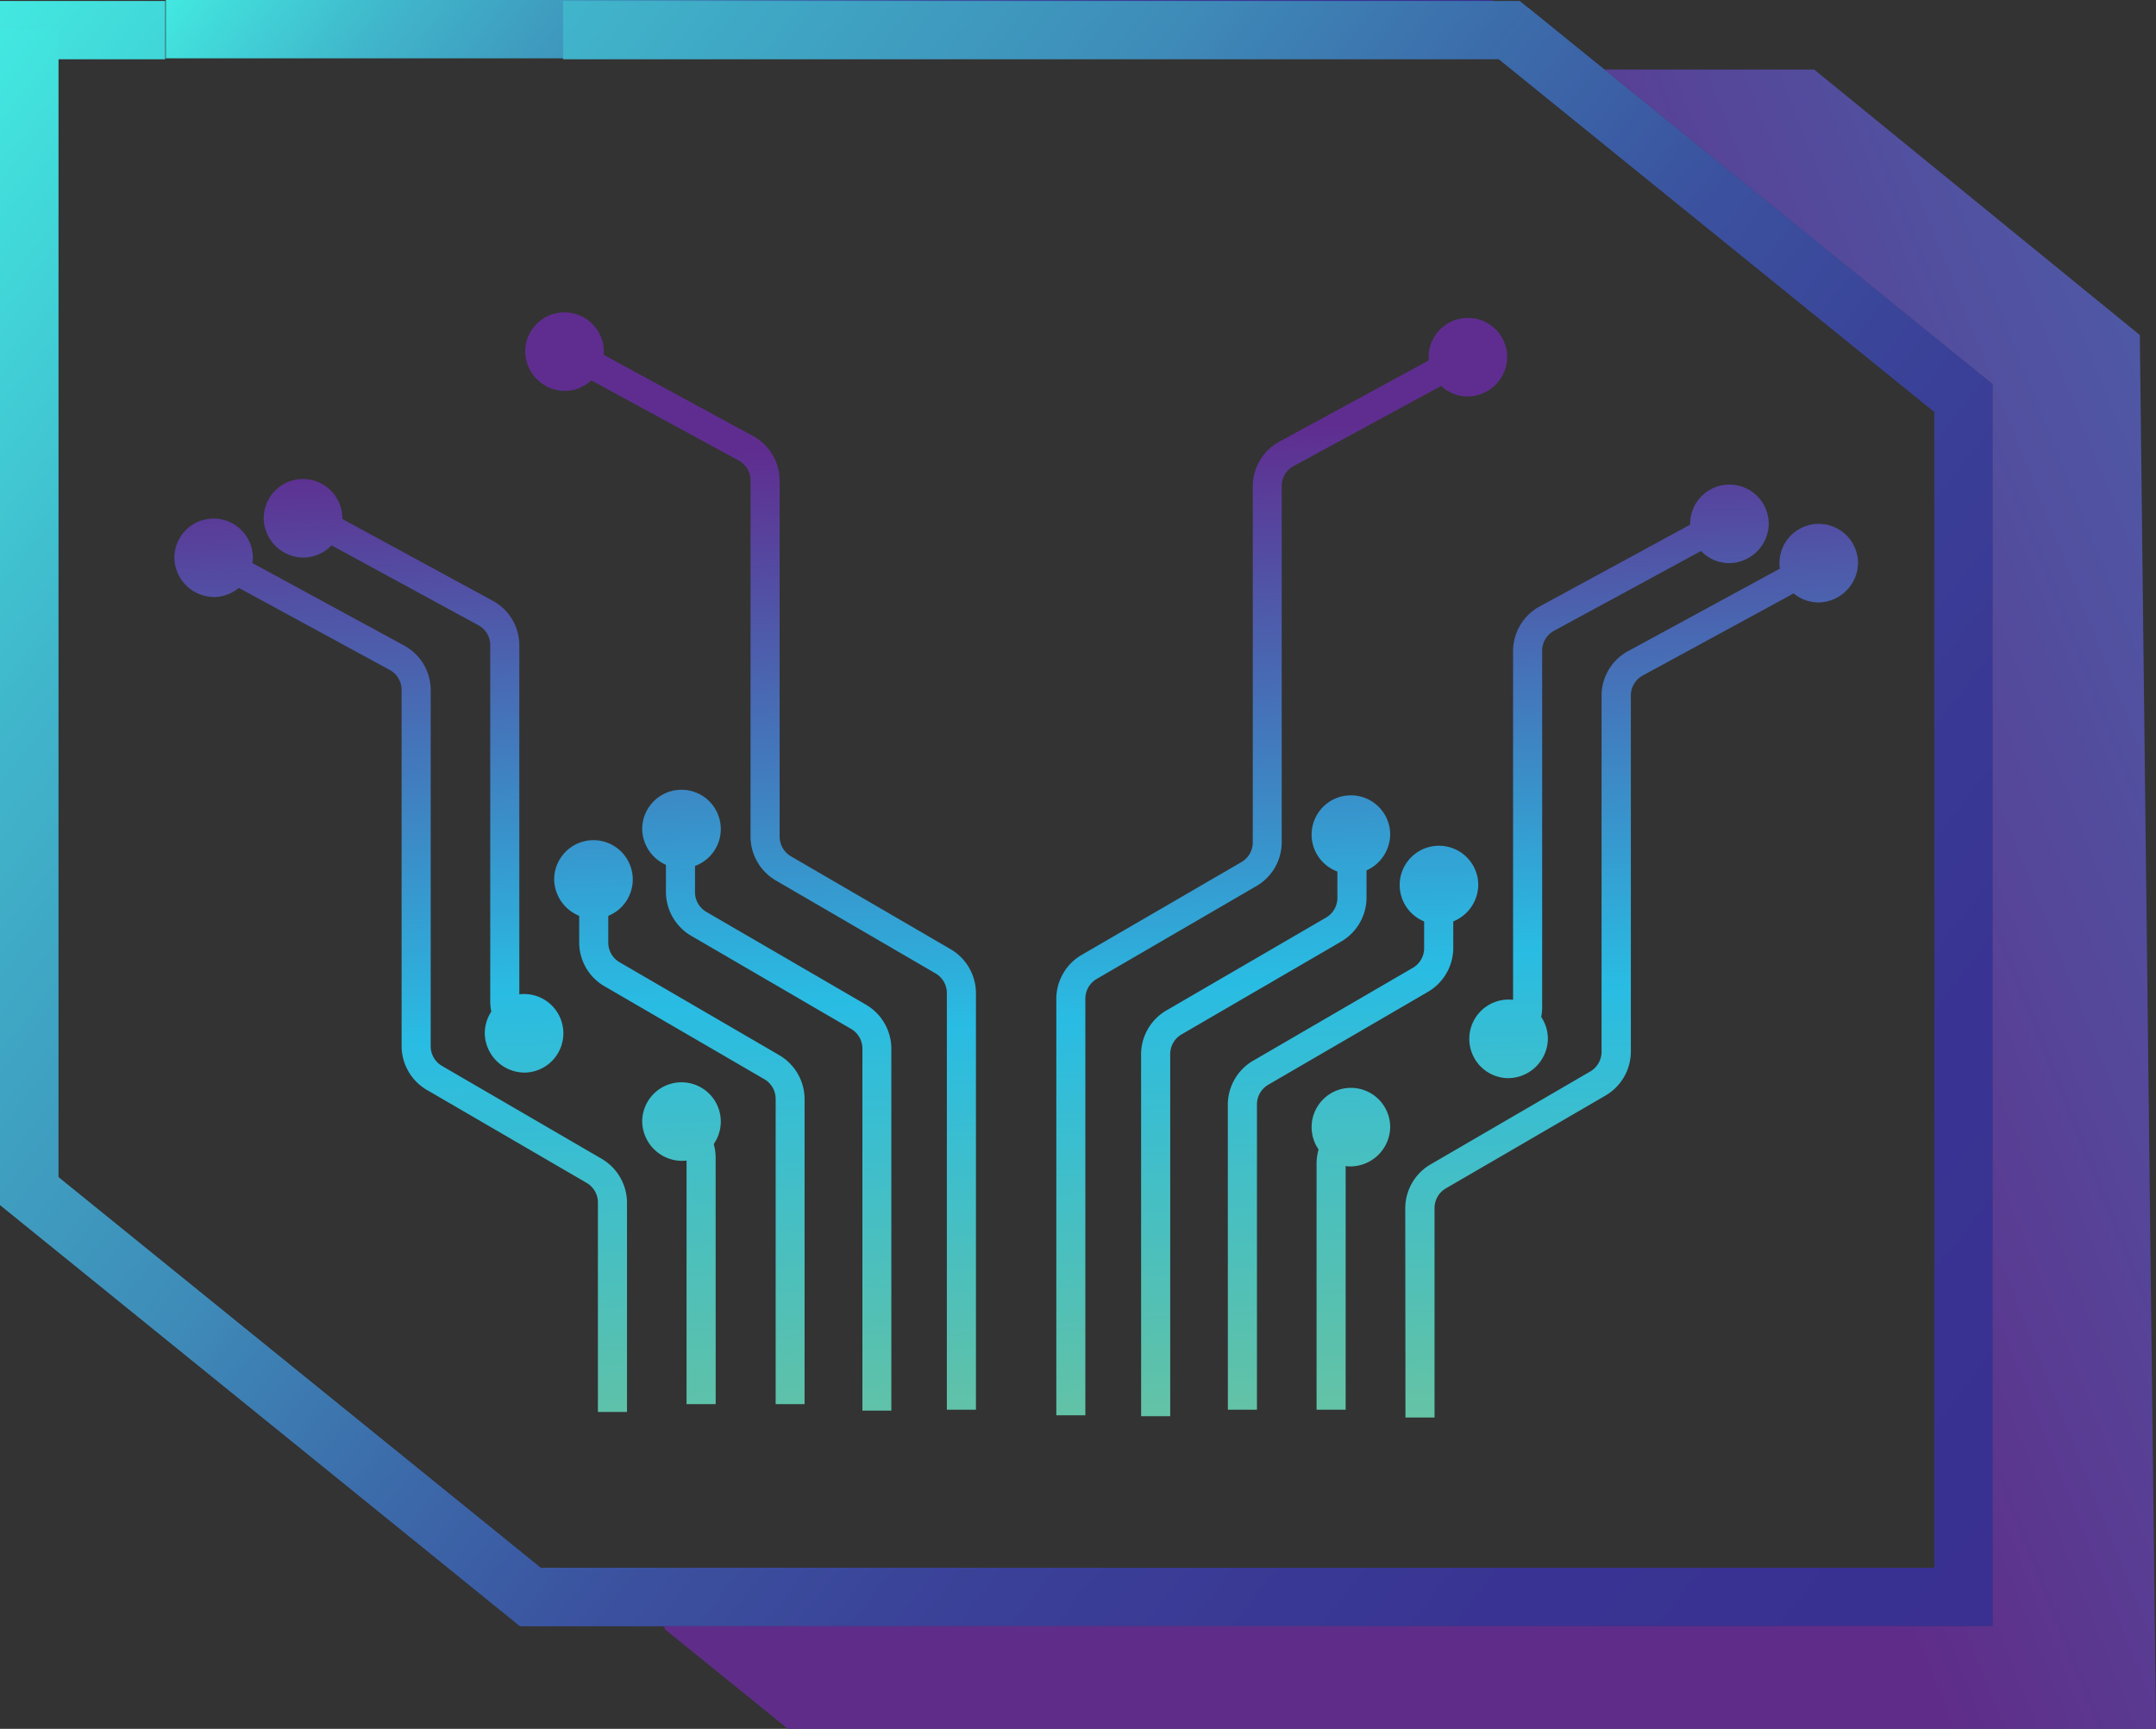 <?xml version="1.0" encoding="UTF-8"?> <svg xmlns="http://www.w3.org/2000/svg" xmlns:xlink="http://www.w3.org/1999/xlink" viewBox="0 0 422.5 338.81"><rect x="0" y="0" width="422.5" height="338.81" fill="#333333" stroke="none"/><defs><style>.cls-1{fill:url(#Безымянный_градиент_7);}.cls-2{fill:url(#Безымянный_градиент_7-2);}.cls-3{fill:url(#New_Gradient_Swatch_2);}.cls-4{fill:url(#New_Gradient_Swatch_2-2);}.cls-5{fill:url(#New_Gradient_Swatch_2-3);}.cls-6{fill:url(#New_Gradient_Swatch_2-4);}.cls-7{fill:url(#New_Gradient_Swatch_2-5);}.cls-8{fill:url(#New_Gradient_Swatch_2-6);}.cls-9{fill:url(#New_Gradient_Swatch_2-7);}.cls-10{fill:url(#New_Gradient_Swatch_2-8);}.cls-11{fill:url(#New_Gradient_Swatch_2-9);}.cls-12{fill:url(#New_Gradient_Swatch_2-10);}.cls-13{fill:url(#New_Gradient_Swatch_2-11);}.cls-14{fill:url(#New_Gradient_Swatch_2-12);}.cls-15{fill:url(#New_Gradient_Swatch_2-13);}.cls-16{fill:url(#New_Gradient_Swatch_2-14);}.cls-17{fill:url(#New_Gradient_Swatch_2-15);}.cls-18{fill:url(#New_Gradient_Swatch_2-16);}.cls-19{fill:url(#New_Gradient_Swatch_2-17);}.cls-20{fill:url(#New_Gradient_Swatch_2-18);}.cls-21{fill:url(#New_Gradient_Swatch_2-19);}.cls-22{fill:url(#New_Gradient_Swatch_2-20);}.cls-23{fill:url(#New_Gradient_Swatch_2-21);}.cls-24{fill:url(#New_Gradient_Swatch_2-22);}.cls-25{fill:url(#New_Gradient_Swatch_2-23);}.cls-26{fill:url(#New_Gradient_Swatch_2-24);}.cls-27{fill:url(#New_Gradient_Swatch_2-25);}.cls-28{fill:url(#New_Gradient_Swatch_2-26);}.cls-29{fill:url(#Безымянный_градиент_7-3);}.cls-30{fill:url(#Безымянный_градиент_52);}</style><linearGradient id="Безымянный_градиент_7" x1="78.98" y1="-59.52" x2="246.02" y2="70.94" gradientUnits="userSpaceOnUse"><stop offset="0" stop-color="#42e8e0"></stop><stop offset="0.17" stop-color="#40b6cb"></stop><stop offset="0.36" stop-color="#3e8db9"></stop><stop offset="0.47" stop-color="#3c6baa"></stop><stop offset="0.56" stop-color="#3b53a0"></stop><stop offset="0.57" stop-color="#3b519f"></stop><stop offset="0.69" stop-color="#3a3f97"></stop><stop offset="0.84" stop-color="#393493"></stop><stop offset="0.99" stop-color="#393091"></stop></linearGradient><linearGradient id="Безымянный_градиент_7-2" x1="-1.53" y1="2.15" x2="395.51" y2="312.26" xlink:href="#Безымянный_градиент_7"></linearGradient><linearGradient id="New_Gradient_Swatch_2" x1="90.34" y1="378.05" x2="77.9" y2="88.14" gradientUnits="userSpaceOnUse"><stop offset="0" stop-color="#aed478"></stop><stop offset="0.36" stop-color="#5bc1ac"></stop><stop offset="0.6" stop-color="#29bce3"></stop><stop offset="1" stop-color="#5f2d90"></stop></linearGradient><linearGradient id="New_Gradient_Swatch_2-2" x1="160.27" y1="373.06" x2="148.06" y2="88.64" xlink:href="#New_Gradient_Swatch_2"></linearGradient><linearGradient id="New_Gradient_Swatch_2-3" x1="143.43" y1="382.89" x2="130.11" y2="72.52" xlink:href="#New_Gradient_Swatch_2"></linearGradient><linearGradient id="New_Gradient_Swatch_2-4" x1="160.73" y1="380.04" x2="147.64" y2="74.94" xlink:href="#New_Gradient_Swatch_2"></linearGradient><linearGradient id="New_Gradient_Swatch_2-5" x1="89.94" y1="353.04" x2="78.63" y2="89.72" xlink:href="#New_Gradient_Swatch_2"></linearGradient><linearGradient id="New_Gradient_Swatch_2-6" x1="143.87" y1="401.8" x2="128.23" y2="37.3" xlink:href="#New_Gradient_Swatch_2"></linearGradient><linearGradient id="New_Gradient_Swatch_2-7" x1="109.38" y1="352.14" x2="98.08" y2="88.94" xlink:href="#New_Gradient_Swatch_2"></linearGradient><linearGradient id="New_Gradient_Swatch_2-8" x1="139.48" y1="350.89" x2="128.18" y2="87.7" xlink:href="#New_Gradient_Swatch_2"></linearGradient><linearGradient id="New_Gradient_Swatch_2-9" x1="124.29" y1="351.52" x2="113" y2="88.33" xlink:href="#New_Gradient_Swatch_2"></linearGradient><linearGradient id="New_Gradient_Swatch_2-10" x1="141.94" y1="350.79" x2="130.64" y2="87.59" xlink:href="#New_Gradient_Swatch_2"></linearGradient><linearGradient id="New_Gradient_Swatch_2-11" x1="123.06" y1="351.57" x2="111.76" y2="88.38" xlink:href="#New_Gradient_Swatch_2"></linearGradient><linearGradient id="New_Gradient_Swatch_2-12" x1="70.5" y1="353.75" x2="59.2" y2="90.56" xlink:href="#New_Gradient_Swatch_2"></linearGradient><linearGradient id="New_Gradient_Swatch_2-13" x1="52.7" y1="354.48" x2="41.4" y2="91.29" xlink:href="#New_Gradient_Swatch_2"></linearGradient><linearGradient id="New_Gradient_Swatch_2-14" x1="324.12" y1="367.7" x2="311.65" y2="77.06" xlink:href="#New_Gradient_Swatch_2"></linearGradient><linearGradient id="New_Gradient_Swatch_2-15" x1="256.69" y1="368.92" x2="244.46" y2="84.11" xlink:href="#New_Gradient_Swatch_2"></linearGradient><linearGradient id="New_Gradient_Swatch_2-16" x1="269.24" y1="377.23" x2="255.86" y2="65.45" xlink:href="#New_Gradient_Swatch_2"></linearGradient><linearGradient id="New_Gradient_Swatch_2-17" x1="252.37" y1="376" x2="239.23" y2="69.82" xlink:href="#New_Gradient_Swatch_2"></linearGradient><linearGradient id="New_Gradient_Swatch_2-18" x1="325.64" y1="343.05" x2="314.35" y2="80.03" xlink:href="#New_Gradient_Swatch_2"></linearGradient><linearGradient id="New_Gradient_Swatch_2-19" x1="268.2" y1="394.38" x2="252.54" y2="29.49" xlink:href="#New_Gradient_Swatch_2"></linearGradient><linearGradient id="New_Gradient_Swatch_2-20" x1="301.36" y1="344.18" x2="290.06" y2="80.99" xlink:href="#New_Gradient_Swatch_2"></linearGradient><linearGradient id="New_Gradient_Swatch_2-21" x1="269.78" y1="345.49" x2="258.49" y2="82.3" xlink:href="#New_Gradient_Swatch_2"></linearGradient><linearGradient id="New_Gradient_Swatch_2-22" x1="289.03" y1="344.69" x2="277.74" y2="81.5" xlink:href="#New_Gradient_Swatch_2"></linearGradient><linearGradient id="New_Gradient_Swatch_2-23" x1="272.24" y1="345.39" x2="260.94" y2="82.19" xlink:href="#New_Gradient_Swatch_2"></linearGradient><linearGradient id="New_Gradient_Swatch_2-24" x1="299.13" y1="344.27" x2="287.84" y2="81.08" xlink:href="#New_Gradient_Swatch_2"></linearGradient><linearGradient id="New_Gradient_Swatch_2-25" x1="348.89" y1="342.21" x2="337.6" y2="79.02" xlink:href="#New_Gradient_Swatch_2"></linearGradient><linearGradient id="New_Gradient_Swatch_2-26" x1="366.03" y1="341.5" x2="354.74" y2="78.31" xlink:href="#New_Gradient_Swatch_2"></linearGradient><linearGradient id="Безымянный_градиент_7-3" x1="1.23" y1="4.33" x2="395.5" y2="312.27" xlink:href="#Безымянный_градиент_7"></linearGradient><linearGradient id="Безымянный_градиент_52" x1="651.64" y1="62.94" x2="287.21" y2="208.71" gradientUnits="userSpaceOnUse"><stop offset="0" stop-color="#fff"></stop><stop offset="0.02" stop-color="#fdfdfe"></stop><stop offset="0.03" stop-color="#f6f8fb"></stop><stop offset="0.03" stop-color="#ebeef6"></stop><stop offset="0.04" stop-color="#dadfee"></stop><stop offset="0.04" stop-color="#c4cce4"></stop><stop offset="0.04" stop-color="#a8b5d8"></stop><stop offset="0.05" stop-color="#889aca"></stop><stop offset="0.05" stop-color="#647bb9"></stop><stop offset="0.05" stop-color="#4f69b0"></stop><stop offset="0.44" stop-color="#4a66ae"></stop><stop offset="0.7" stop-color="#55479a"></stop><stop offset="0.9" stop-color="#5f2d89"></stop></linearGradient></defs><g id="Слой_2" data-name="Слой 2"><g id="Layer_1" data-name="Layer 1"><rect class="cls-1" x="32.5" width="260" height="11.43"></rect><polygon class="cls-2" points="390.49 318.68 101.9 318.68 0 236.14 0 0.19 32.38 0.19 32.38 11.62 11.43 11.62 11.43 230.69 105.94 307.25 379.06 307.25 379.06 80.72 293.76 11.62 110.34 11.62 110.34 0.19 297.81 0.19 390.49 75.28 390.49 318.68"></polygon><path class="cls-3" d="M122.87,276.71h-5.7V235.62a4.45,4.45,0,0,0-2.24-3.82L83.7,213.63a10,10,0,0,1-5-8.55V135.17a4.45,4.45,0,0,0-2.35-3.89L40.26,111.66l2.79-4.8,36.09,19.62a9.93,9.93,0,0,1,5.26,8.69v69.91a4.46,4.46,0,0,0,2.24,3.83l31.23,18.17a10,10,0,0,1,5,8.54Z"></path><path class="cls-4" d="M191.25,276.27h-5.7V194.58a4.46,4.46,0,0,0-2.24-3.83l-31.23-18.17a10,10,0,0,1-5-8.54V94.12a4.44,4.44,0,0,0-2.36-3.89L108.63,70.61l2.8-4.8,36.09,19.62a9.92,9.92,0,0,1,5.26,8.69V164a4.49,4.49,0,0,0,2.24,3.83L186.25,186a10,10,0,0,1,5,8.54Z"></path><path class="cls-5" d="M157.67,275.18H152V215.31a4.45,4.45,0,0,0-2.25-3.83L118.5,193.31a9.94,9.94,0,0,1-5-8.54V172.35h5.7v12.42a4.44,4.44,0,0,0,2.24,3.82l31.23,18.18a10,10,0,0,1,5,8.54Z"></path><path class="cls-6" d="M174.67,276.45H169v-71a4.46,4.46,0,0,0-2.25-3.83L135.5,183.43a10,10,0,0,1-5-8.54V162.48h5.7v12.41a4.46,4.46,0,0,0,2.24,3.83l31.23,18.16a10,10,0,0,1,5,8.55Z"></path><path class="cls-7" d="M101.07,204.86a10,10,0,0,1-5-8.54V126.4a4.44,4.44,0,0,0-2.36-3.89L57.63,102.89l2.79-4.8,36.09,19.62a9.94,9.94,0,0,1,5.26,8.69v69.92a4.48,4.48,0,0,0,2.25,3.83Z"></path><path class="cls-8" d="M140.25,275.18h-5.71V226.86A4.45,4.45,0,0,0,132.3,223l2.94-4.71a9.94,9.94,0,0,1,5,8.54Z"></path><path class="cls-9" d="M103,210.2a7.7,7.7,0,1,0-8-7.7A7.83,7.83,0,0,0,103,210.2Z"></path><path class="cls-10" d="M133.85,227.5a7.7,7.7,0,1,0-8-7.7A7.84,7.84,0,0,0,133.85,227.5Z"></path><path class="cls-11" d="M116.6,180.05a7.7,7.7,0,1,0-8-7.7A7.84,7.84,0,0,0,116.6,180.05Z"></path><path class="cls-12" d="M133.85,170.17a7.7,7.7,0,1,0-8-7.69A7.84,7.84,0,0,0,133.85,170.17Z"></path><path class="cls-13" d="M110.92,76.61a7.7,7.7,0,1,0-8-7.7A7.83,7.83,0,0,0,110.92,76.61Z"></path><path class="cls-14" d="M59.68,109.27a7.7,7.7,0,1,0-8-7.69A7.83,7.83,0,0,0,59.68,109.27Z"></path><path class="cls-15" d="M42.17,117a7.69,7.69,0,1,0-8-7.69A7.83,7.83,0,0,0,42.17,117Z"></path><path class="cls-16" d="M275.42,277.8h5.7V236.72a4.45,4.45,0,0,1,2.23-3.83l31.24-18.17a10,10,0,0,0,5-8.55V136.26a4.44,4.44,0,0,1,2.36-3.89L358,112.75l-2.79-4.8-36.1,19.62a9.93,9.93,0,0,0-5.26,8.69v69.91a4.46,4.46,0,0,1-2.24,3.83l-31.23,18.17a10,10,0,0,0-5,8.55Z"></path><path class="cls-17" d="M207,277.36h5.69V195.67a4.47,4.47,0,0,1,2.24-3.83l31.24-18.17a9.94,9.94,0,0,0,5-8.54V95.21a4.45,4.45,0,0,1,2.37-3.89L289.65,71.7l-2.79-4.8-36.1,19.62a10,10,0,0,0-5.26,8.69v69.92a4.47,4.47,0,0,1-2.24,3.83L212,187.12a10,10,0,0,0-5,8.55Z"></path><path class="cls-18" d="M240.62,276.27h5.7V216.4a4.47,4.47,0,0,1,2.24-3.83l31.23-18.17a10,10,0,0,0,5-8.54V173.44h-5.71v12.42a4.45,4.45,0,0,1-2.24,3.83l-31.23,18.16a10,10,0,0,0-5,8.55Z"></path><path class="cls-19" d="M223.62,277.54h5.7v-71a4.47,4.47,0,0,1,2.24-3.83l31.23-18.17a10,10,0,0,0,5-8.54V163.57h-5.71V176a4.46,4.46,0,0,1-2.23,3.83L228.61,198a10,10,0,0,0-5,8.54Z"></path><path class="cls-20" d="M297.21,206a9.94,9.94,0,0,0,5-8.54V127.49a4.46,4.46,0,0,1,2.36-3.89L340.67,104l-2.8-4.8-36.1,19.62a10,10,0,0,0-5.26,8.69v69.92a4.45,4.45,0,0,1-2.24,3.83Z"></path><path class="cls-21" d="M258,276.27h5.7V228a4.5,4.5,0,0,1,2.24-3.83L263,219.41a10,10,0,0,0-5,8.54Z"></path><path class="cls-22" d="M295.33,211.29a7.7,7.7,0,1,1,8-7.7A7.83,7.83,0,0,1,295.33,211.29Z"></path><path class="cls-23" d="M264.43,228.59a7.7,7.7,0,1,1,8-7.7A7.84,7.84,0,0,1,264.43,228.59Z"></path><path class="cls-24" d="M281.69,181.14a7.7,7.7,0,1,1,8-7.7A7.83,7.83,0,0,1,281.69,181.14Z"></path><path class="cls-25" d="M264.43,171.26a7.7,7.7,0,1,1,8-7.69A7.84,7.84,0,0,1,264.43,171.26Z"></path><path class="cls-26" d="M287.36,77.7a7.7,7.7,0,1,1,8-7.69A7.83,7.83,0,0,1,287.36,77.7Z"></path><path class="cls-27" d="M338.61,110.36a7.7,7.7,0,1,1,8-7.69A7.83,7.83,0,0,1,338.61,110.36Z"></path><path class="cls-28" d="M356.11,118.06a7.7,7.7,0,1,1,8-7.7A7.84,7.84,0,0,1,356.11,118.06Z"></path><polygon class="cls-29" points="390.49 318.68 101.9 318.68 0 236.14 0 5.91 11.43 5.91 11.43 230.69 105.94 307.25 379.06 307.25 379.06 80.72 292.18 10.35 299.38 1.47 390.49 75.28 390.49 318.68"></polygon><polygon class="cls-30" points="419.33 65.66 358.78 16.29 355.5 13.63 350.87 13.63 314.4 13.63 390.49 75.28 390.49 318.68 130.16 318.68 130.29 319.3 151.11 336.15 154.38 338.81 159.01 338.81 422.5 338.81 419.33 65.66"></polygon></g></g></svg> 